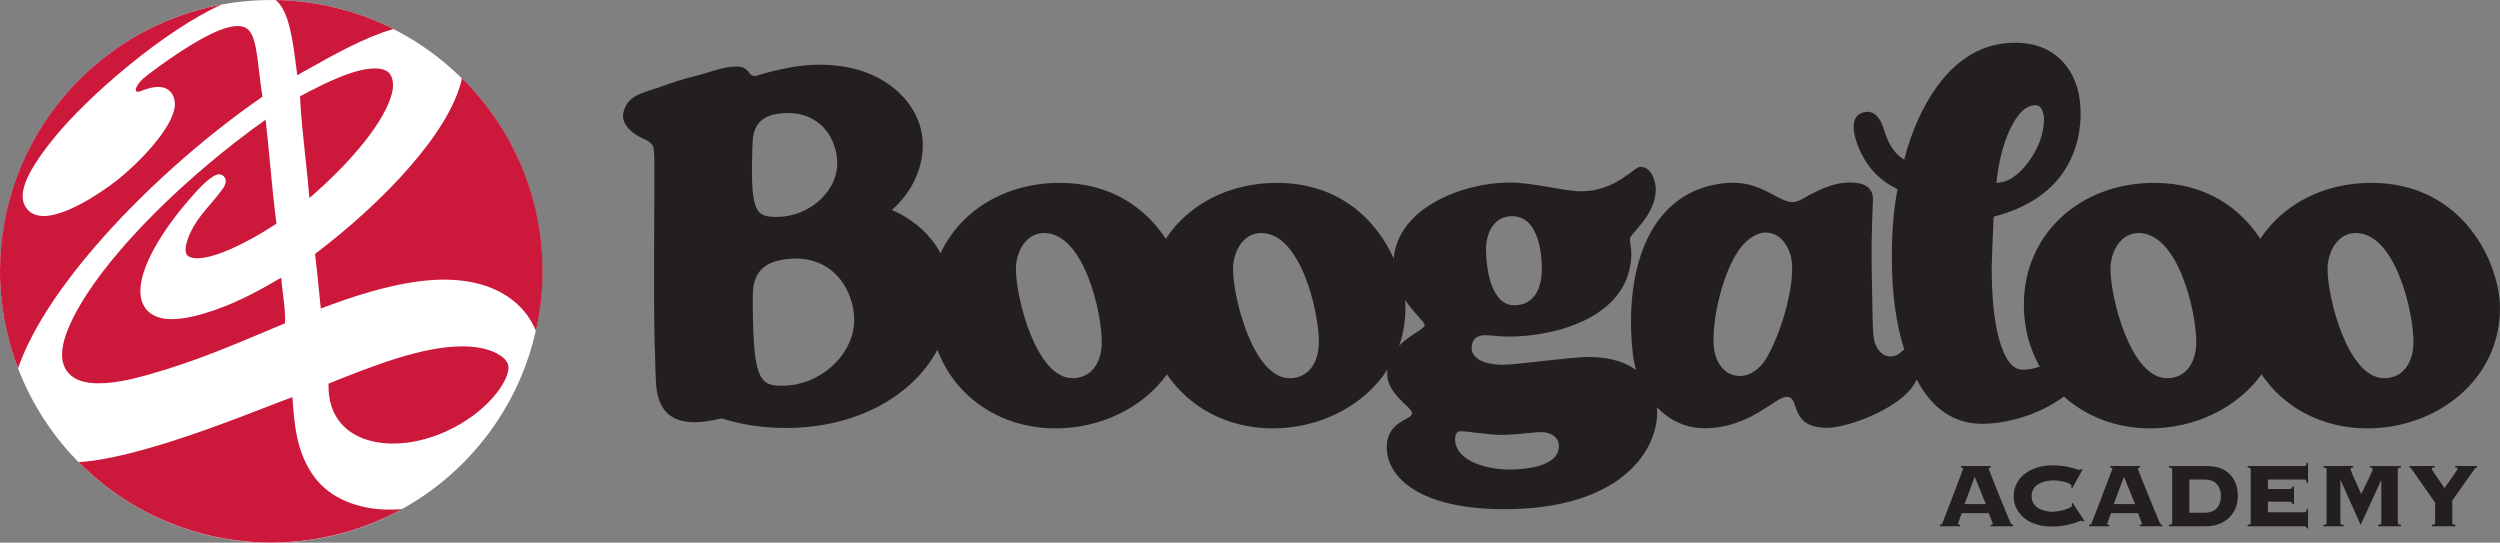 <?xml version="1.0" encoding="UTF-8"?>
<svg id="Layer_2" data-name="Layer 2" xmlns="http://www.w3.org/2000/svg" viewBox="0 0 298.882 64.875">
  <rect x="0" y="0" width="298.882" height="64.875" fill="#808080" stroke="none"/>
  <defs>
    <style>
      .cls-1 {
        fill: #231f20;
      }

      .cls-2 {
        fill: #cc183b;
      }

      .cls-3 {
        fill: #fff;
      }
    </style>
  </defs>
  <g id="Layer_1-2" data-name="Layer 1">
    <g>
      <path class="cls-1" d="M234.092,62.611c0,.04.013.078.045.104.036.025.1.032.201.032v.168h-2.423v-.168c.098-.019.175-.045.22-.083.046-.045.084-.116.136-.226.019-.052.067-.174.136-.376.074-.2.168-.445.291-.756.115-.309.249-.645.4-1.02.139-.374.287-.756.433-1.143.142-.387.291-.763.433-1.137.142-.368.265-.697.375-.988.106-.298.196-.53.265-.717.07-.181.103-.271.103-.284,0-.046-.032-.078-.09-.091-.052-.026-.123-.039-.181-.045v-.168h3.57v.168c-.074.006-.132.019-.181.045-.045.013-.067.065-.067.129,0,.02.042.143.133.362.087.219.2.504.336.852.132.349.29.75.475,1.195.171.439.355.891.545,1.349.194.459.379.911.556,1.351.181.439.336.832.491,1.168.07.162.129.277.181.336.052.052.113.077.196.077v.168h-2.692v-.168c.175-.006.262-.058.262-.161,0-.007-.022-.071-.071-.188-.039-.109-.097-.239-.151-.381-.056-.143-.101-.277-.158-.4-.049-.136-.078-.219-.087-.265h-3.24c-.096.252-.167.445-.222.607-.052.155-.098.277-.126.362-.032.097-.059.162-.074.2-.013.045-.017.077-.017.09ZM237.412,60.261l-1.323-3.262-1.222,3.262h2.545Z"/>
      <path class="cls-1" d="M247.617,58.278c.006-.032.013-.058.019-.09.006-.033.006-.078.006-.117,0-.078-.065-.155-.185-.219-.122-.072-.287-.142-.494-.2-.202-.059-.438-.11-.706-.149-.262-.046-.54-.071-.83-.071-.278,0-.562.046-.862.104-.304.064-.578.174-.827.317-.255.141-.462.336-.617.581-.161.245-.238.536-.238.878,0,.349.077.639.238.884.155.239.362.433.617.588.249.141.523.245.827.309.3.059.584.098.862.098.119,0,.307-.026.555-.065.262-.039.511-.096.769-.167.256-.072.481-.155.679-.253.2-.083.294-.181.294-.284,0-.046-.011-.078-.033-.11-.009-.025-.028-.051-.048-.097l.148-.09,1.411,2.144-.165.09c-.019-.039-.045-.071-.077-.09-.032-.006-.07-.013-.116-.013-.059,0-.187.039-.381.116-.187.078-.439.162-.746.246-.308.083-.662.167-1.076.233-.413.071-.868.102-1.375.102-.555,0-1.095-.07-1.634-.213-.536-.142-1.021-.368-1.447-.664-.432-.31-.774-.698-1.04-1.157-.264-.458-.394-.994-.394-1.607s.13-1.15.394-1.602c.266-.459.608-.853,1.04-1.15.427-.31.911-.542,1.447-.691.539-.155,1.079-.232,1.634-.232.543,0,1.014.026,1.407.083.401.064.736.129,1.009.207.264.065.472.129.613.181.148.052.255.072.333.072.08,0,.151-.033.202-.104l.149.039-1.231,2.253-.132-.09Z"/>
      <path class="cls-1" d="M251.927,62.611c0,.04.022.078.048.104.036.025.103.032.2.032v.168h-2.422v-.168c.103-.019.175-.045.213-.083.053-.045.098-.116.143-.226.017-.052.065-.174.139-.376.068-.2.172-.445.288-.756.116-.309.252-.645.396-1.02.143-.374.287-.756.434-1.143.145-.387.294-.763.436-1.137.142-.368.265-.697.374-.988.103-.298.2-.53.269-.717.064-.181.1-.271.1-.284,0-.046-.028-.078-.084-.091-.058-.026-.122-.039-.19-.045v-.168h3.575v.168c-.077.006-.137.019-.178.045-.052.013-.074.065-.074.129,0,.02.045.143.132.362.088.219.197.504.333.852.142.349.297.75.478,1.195.175.439.362.891.55,1.349.193.459.374.911.555,1.351.179.439.343.832.485,1.168.077.162.135.277.187.336.052.052.113.077.197.077v.168h-2.693v-.168c.171-.006.262-.058.262-.161,0-.007-.026-.071-.071-.188-.049-.109-.097-.239-.155-.381-.052-.143-.102-.277-.147-.4-.059-.136-.088-.219-.098-.265h-3.236c-.09.252-.16.445-.219.607-.058.155-.103.277-.133.362-.029.097-.055.162-.067.2-.013.045-.022.077-.022.09ZM255.256,60.261l-1.33-3.262-1.215,3.262h2.545Z"/>
      <path class="cls-1" d="M259.628,55.972c-.045-.045-.148-.077-.323-.09v-.168h4.541c.63,0,1.175.097,1.646.278.458.174.846.432,1.143.762.3.316.529.703.685,1.137.142.439.223.911.223,1.421,0,.464-.081.917-.239,1.356-.164.426-.41.813-.729,1.143-.319.336-.724.6-1.205.8-.472.208-1.033.304-1.672.304h-4.393v-.168c.175-.019.278-.045.323-.083.039-.045.059-.097.059-.168v-6.368c0-.071-.02-.116-.059-.155ZM263.478,61.3c.72,0,1.243-.187,1.556-.555.323-.374.485-.846.485-1.433,0-.582-.162-1.053-.485-1.428-.312-.368-.836-.555-1.556-.555h-1.738v3.971h1.738Z"/>
      <path class="cls-1" d="M274.092,60.287c-.017-.098-.059-.168-.119-.226-.058-.059-.155-.084-.291-.084h-2.552v1.266h4.395c.077,0,.126-.026.165-.077.038-.046.063-.155.083-.33h.162v2.338h-.162c-.019-.123-.045-.194-.083-.221-.039-.025-.088-.039-.165-.039h-6.823v-.168c.168-.019.278-.045.316-.083.042-.045.064-.097.064-.168v-6.368c0-.071-.022-.116-.064-.155-.038-.045-.148-.077-.316-.09v-.168h6.823c.077,0,.126-.02.165-.077.038-.046.063-.149.083-.304h.162v2.377h-.162c-.019-.149-.045-.253-.083-.304-.039-.051-.088-.077-.165-.077h-4.395v1.137h2.552c.136,0,.232-.032.291-.084.061-.064.103-.142.119-.232h.161v2.138h-.161Z"/>
      <path class="cls-1" d="M284.309,62.747c.172-.019.28-.045.326-.083.035-.045.055-.097.055-.168v-5.024l-.022-.039-2.441,5.315-2.409-5.36h-.019v5.109c0,.071.019.123.059.168.045.038.147.064.321.083v.168h-2.411v-.168c.177-.019.283-.045.322-.083.049-.045.061-.097.061-.168v-6.368c0-.071-.013-.116-.061-.155-.039-.045-.145-.077-.322-.09v-.168h3.575v.168c-.22.006-.33.09-.33.245,0,.006.025.084.081.219.055.136.126.304.209.511.088.193.182.413.295.646.1.226.203.458.294.665.103.221.181.401.255.575.07.162.126.272.151.33.155-.349.316-.691.477-1.02.168-.33.316-.627.446-.904.129-.272.238-.498.316-.679.09-.187.129-.303.129-.342,0-.155-.109-.239-.33-.245v-.168h3.711v.168c-.181.013-.284.045-.323.09-.041.039-.06.084-.06.155v6.368c0,.071.019.123.06.168.039.038.143.064.323.083v.168h-2.738v-.168Z"/>
      <path class="cls-1" d="M296.128,55.714v.168c-.074,0-.14.026-.187.071-.049.059-.097.104-.145.174l-2.622,3.708v2.66c0,.071.02.123.064.168.035.038.142.064.316.083v.168h-2.819v-.168c.172-.019.281-.045.323-.083.039-.045.064-.097.064-.168v-2.402l-2.618-3.747c-.143-.213-.24-.335-.285-.394-.045-.045-.103-.071-.168-.071v-.168h3.017v.168c-.088,0-.168.006-.235.026-.068.019-.11.064-.11.142,0,.026.058.142.178.323.116.187.255.394.413.626.165.239.33.485.504.724.171.251.316.465.423.632.033-.045.087-.128.174-.258.094-.117.198-.258.307-.426.123-.162.243-.33.375-.523.133-.175.249-.349.356-.504.109-.148.192-.284.267-.4.074-.117.107-.188.107-.194,0-.078-.033-.123-.103-.142-.064-.02-.132-.026-.193-.026v-.168h2.6Z"/>
    </g>
    <g>
      <path class="cls-3" d="M64.832,32.436c0,17.914-14.509,32.439-32.403,32.439S.025,50.351.025,32.436,14.535.003,32.429.003s32.403,14.519,32.403,32.434Z"/>
      <g>
        <path class="cls-2" d="M35.543,8.996c.278-.162.555-.323.839-.484,3.63-2.034,7.318-4.104,10.656-5.044C42.806,1.33,38.03.097,32.966,0c1.592,1.359,2.009,4.56,2.526,8.615.019.123.035.252.051.381Z"/>
        <path class="cls-2" d="M19.52,44.264c4.444-1.349,8.777-3.177,13.343-5.108l1.22-.511c.033-1.162-.103-2.331-.245-3.454-.084-.652-.161-1.33-.213-2.001-2.497,1.479-5.154,2.911-7.866,3.848-2.19.762-3.927,1.124-5.303,1.117-1.32-.013-2.305-.401-2.938-1.137-.601-.703-.847-1.693-.685-2.95.349-2.845,2.855-7.052,6.72-11.26.417-.468,1.866-1.982,2.664-1.973.277.01.543.181.684.452.22.426.075.878-.575,1.692-.342.446-.723.892-1.091,1.33-.562.659-1.149,1.337-1.621,2.032-1.143,1.663-1.686,3.374-1.301,4.069.203.365.765.461,1.198.468h.061c1.999,0,5.525-1.55,9.477-4.134-.316-2.464-.549-4.914-.774-7.278-.162-1.779-.33-3.478-.523-5.16-9.668,6.891-18.364,15.571-22.248,22.292-2.203,3.804-2.655,6.4-1.383,7.924.724.878,1.928,1.304,3.652,1.304,2.354.013,5.128-.755,7.747-1.562Z"/>
        <path class="cls-2" d="M60.75,43.624c-.297-1.052-1.944-1.795-3.349-2.034-.636-.116-1.321-.175-2.041-.181-4.86-.026-10.802,2.338-16.081,4.451-.061,1.982.462,3.603,1.56,4.837,1.35,1.505,3.533,2.331,6.164,2.331h0c3.2-.005,6.701-1.233,9.603-3.384,2.887-2.132,4.466-4.831,4.143-6.02Z"/>
        <path class="cls-2" d="M55.228,9.358c-1.343,6.336-9.319,14.757-17.563,20.999.178,1.444.32,2.933.468,4.357.071.736.142,1.451.22,2.175,3.697-1.407,7.957-2.821,12.212-3.312.95-.104,1.873-.155,2.751-.142,4.014.042,7.207,1.317,9.248,3.667.626.71,1.121,1.543,1.508,2.434.52-2.286.798-4.661.798-7.109,0-9.022-3.691-17.189-9.643-23.069Z"/>
        <path class="cls-2" d="M36.99,23.676c5.37-4.65,9.029-9.277,9.862-12.497.229-.894.162-1.734-.181-2.26-.252-.378-.652-.607-1.208-.694-.155-.026-.323-.039-.497-.039-2.438-.077-5.945,1.65-9.097,3.327.103,2.351.362,4.691.626,7.159.178,1.63.358,3.316.494,5.005Z"/>
        <path class="cls-2" d="M46.684,60.926c-3.926.02-7.253-1.395-9.1-3.9-2.153-2.907-2.396-6.277-2.628-9.559-.562.219-1.124.433-1.686.646-6.207,2.409-12.103,4.675-17.968,6.135-2.299.568-4.233.898-5.903,1.001,5.877,5.936,14.025,9.611,23.03,9.611,5.674,0,10.993-1.46,15.629-4.004-.461.045-.927.07-1.375.07Z"/>
        <path class="cls-2" d="M11.338,29.511c5.547-6.452,12.845-12.984,20.053-17.96-.19-1.043-.307-2.089-.426-3.104-.423-3.746-.763-5.28-2.448-5.334-1.615-.045-4.301,1.221-8.195,3.907-.794.549-1.763,1.237-2.768,2.009h.016c-1.356.975-1.795,2.257-.778,1.873.881-.355,1.608-.523,2.199-.51.791.019,1.24.387,1.476.681.313.4.461.888.439,1.457-.113,2.783-4.647,7.239-6.827,8.951-2.574,2.021-6.465,4.385-8.932,4.346-.765-.019-1.376-.265-1.811-.727-1.396-1.508-.481-4.107,2.971-8.418C10.543,11.392,19.766,3.572,26.47.552,11.405,3.352,0,16.556,0,32.427c0,4.093.772,8.006,2.154,11.611,1.479-4.256,4.556-9.141,9.184-14.527Z"/>
      </g>
    </g>
    <path class="cls-1" d="M283.501,21.861c-5.705,0-10.561,2.561-13.271,6.689-2.381-3.615-6.458-6.689-12.688-6.689-8.776,0-15.584,6.039-15.584,14.575,0,2.753.688,5.256,1.894,7.393-.667.238-1.345.371-2.036.371-1.213,0-2.163-1.253-2.848-3.753-.568-2.105-.853-4.92-.853-8.439,0-.394.02-1.098.058-2.099.039-1.008.094-2.338.175-4.004,3.826-.982,6.633-2.79,8.413-5.438,1.258-1.912,1.914-4.114,1.985-6.613.041-2.548-.589-4.599-1.87-6.168-1.443-1.717-3.433-2.577-5.974-2.577-3.64,0-6.732,1.718-9.265,5.148-1.744,2.399-3.081,5.334-3.985,8.822-1.353-.782-2.002-2.183-2.431-3.614-.385-1.289-1.225-2.612-2.781-1.896-1.634.755-.361,3.743-.361,3.743.949,2.496,2.544,4.259,4.779,5.292-.459,2.345-.685,5.07-.685,8.144,0,4.25.495,7.918,1.475,11.024-.322.302-.673.622-.906.703-1.069.394-2.012-.032-2.545-1.35-.367-.93-.294-2.815-.362-5.328-.161-6.195-.058-8.439.078-11.849.061-1.57-1.053-2.128-2.715-2.128-1.845,0-3.275.675-4.815,1.457-.484.274-1.44.894-2.085.894-1.712,0-3.853-2.683-7.937-2.289-8.958.778-12.277,9.933-11.16,20.349.073.678.212,1.349.4,2.004-1.315-.953-3.172-1.559-5.645-1.559-2.209,0-8.608.936-10.317.936-1.269,0-3.698-.335-3.698-2.047,0-.878.553-1.485,1.493-1.485.994,0,1.931.162,2.867.162,6.067,0,14.731-2.532,14.731-9.983,0-.552-.168-1.159-.168-1.712,0-.6,3.087-2.809,3.087-5.903,0-1.046-.549-2.699-1.821-2.699-.82,0-2.919,2.925-7.118,2.925-1.924,0-5.735-1.049-8.544-1.049-5.376,0-13.295,2.879-13.85,9.077-2.04-4.522-6.426-9.035-13.973-9.035-5.705,0-10.561,2.561-13.272,6.69-2.382-3.616-6.459-6.69-12.687-6.69-6.467,0-11.849,3.282-14.241,8.419-1.237-2.307-3.301-4.091-5.815-5.18,1.789-1.582,3.042-3.607,3.519-5.967,1.104-5.409-3.041-9.985-8.802-11.086-2.39-.458-4.976-.419-7.621.162-1.427.31-2.215.503-3.333.865-.433.033-.736-.126-.939-.591l-.074.023c-.252-.355-.671-.555-1.289-.555-1.672,0-3.278.723-4.886,1.117-1.563.378-2.929.83-4.443,1.382-1.295.465-3.003.769-3.798,1.967-.258.384-.477.946-.477,1.415,0,1.233,1.205,2.173,2.235,2.658.552.258,1.175.497,1.395,1.123.045.113.078.633.109,1.369.042,5.645-.123,15.158.042,22.499.003.071.019.123.029.193.026,1.42.064,2.777.122,3.991.171,3.572,1.97,4.812,4.63,4.812.84,0,1.999-.162,3.236-.459,1.967.626,4.469,1.143,7.698,1.143,8.36,0,15.123-3.786,18.088-9.344,2.121,5.666,7.553,9.396,14.132,9.396,5.325,0,10.397-2.416,13.316-6.464,2.669,3.985,7.274,6.464,12.64,6.464,5.578,0,10.886-2.644,13.724-7.045-.019.176-.038.352-.038.541,0,2.428,2.98,3.972,2.98,4.689,0,.833-3.032.885-3.032,4.082,0,3.539,3.859,7.395,14.067,7.395,13.517,0,18.264-6.671,18.264-11.638,0-.182-.01-.364-.026-.546,1.451,1.516,3.378,2.502,5.684,2.502,5.46,0,8.414-3.752,9.816-3.752,1.737,0,.142,3.701,4.869,3.701,2.551,0,9.321-2.515,10.671-5.774,1.871,3.517,4.481,5.296,7.839,5.296,2.478,0,6.418-.802,9.768-3.254,2.678,2.391,6.276,3.803,10.311,3.803,5.325,0,10.398-2.416,13.318-6.464,2.669,3.985,7.275,6.464,12.645,6.464,8.212,0,15.861-5.723,15.861-14.377,0-5.191-4.263-14.976-15.381-14.976ZM239.252,18.487c.266-1.085.598-2.057.998-2.913.398-.85.816-1.541,1.275-2.047.456-.513.952-.824,1.482-.92.493-.098.843.032,1.056.407.203.361.309.839.309,1.43-.084,1.66-.665,3.252-1.763,4.77-1.214,1.718-2.518,2.606-3.927,2.648.116-1.175.307-2.306.568-3.374ZM180.746,25.846c3.087,0,3.582,4.082,3.582,6.345,0,2.154-.83,4.303-3.31,4.303-2.809,0-3.362-4.581-3.362-6.677,0-1.934.936-3.972,3.09-3.972ZM89.971,17.088c.055-1.42.461-3.08,2.941-3.468,5.29-.82,7.512,3.411,7.146,6.565-.358,3.065-3.659,5.874-7.469,5.751-2.319-.074-2.926-.762-2.619-8.848ZM102.093,38.806c-.291,3.747-4.072,7.311-8.599,7.311-2.745,0-3.5-.814-3.5-10.693,0-1.725.413-3.762,3.332-4.334,6.239-1.208,9.061,3.866,8.767,7.716ZM128.221,45.213c-4.352,0-6.768-9.621-6.768-13.044,0-1.97,1.131-4.308,3.384-4.308,4.715,0,6.885,9.377,6.885,13.045,0,2.17-1.046,4.307-3.5,4.307ZM154.17,45.213c-4.34,0-6.758-9.621-6.758-13.044,0-1.97,1.127-4.308,3.381-4.308,4.711,0,6.884,9.377,6.884,13.045,0,2.17-1.045,4.307-3.507,4.307ZM167.278,41.326c.48-1.384.746-2.885.746-4.489,0-.313-.017-.645-.048-.989,1.064,1.599,2.34,2.628,2.34,3.017,0,.479-1.73,1.11-3.038,2.461ZM180.411,56.134c-2.151,0-6.455-.775-6.455-3.701,0-.381.171-.884.662-.884.608,0,3.591.445,4.857.445,1.762,0,3.92-.336,4.743-.336,1.049,0,2.15.504,2.15,1.66,0,2.532-4.135,2.815-5.957,2.815ZM213.394,37.386c-.572,2.014-1.298,3.816-2.17,5.379-.406.671-.885,1.207-1.449,1.595-.572.395-1.147.588-1.741.588-.949,0-1.719-.382-2.302-1.163-.582-.775-.879-1.802-.879-3.061,0-1.64.249-3.423.739-5.327.485-1.899,1.118-3.529,1.895-4.879.481-.83,1.034-1.488,1.664-1.96.62-.477,1.26-.729,1.892-.756,1.06,0,1.892.507,2.513,1.531.464.763.704,1.66.704,2.713,0,1.537-.291,3.312-.866,5.34ZM259.074,45.213c-4.35,0-6.763-9.621-6.763-13.044,0-1.97,1.124-4.308,3.384-4.308,4.706,0,6.879,9.377,6.879,13.045,0,2.17-1.047,4.307-3.5,4.307ZM285.03,45.213c-4.347,0-6.766-9.621-6.766-13.044,0-1.97,1.134-4.308,3.381-4.308,4.718,0,6.892,9.377,6.892,13.045,0,2.17-1.056,4.307-3.507,4.307Z"/>
  </g>
</svg>